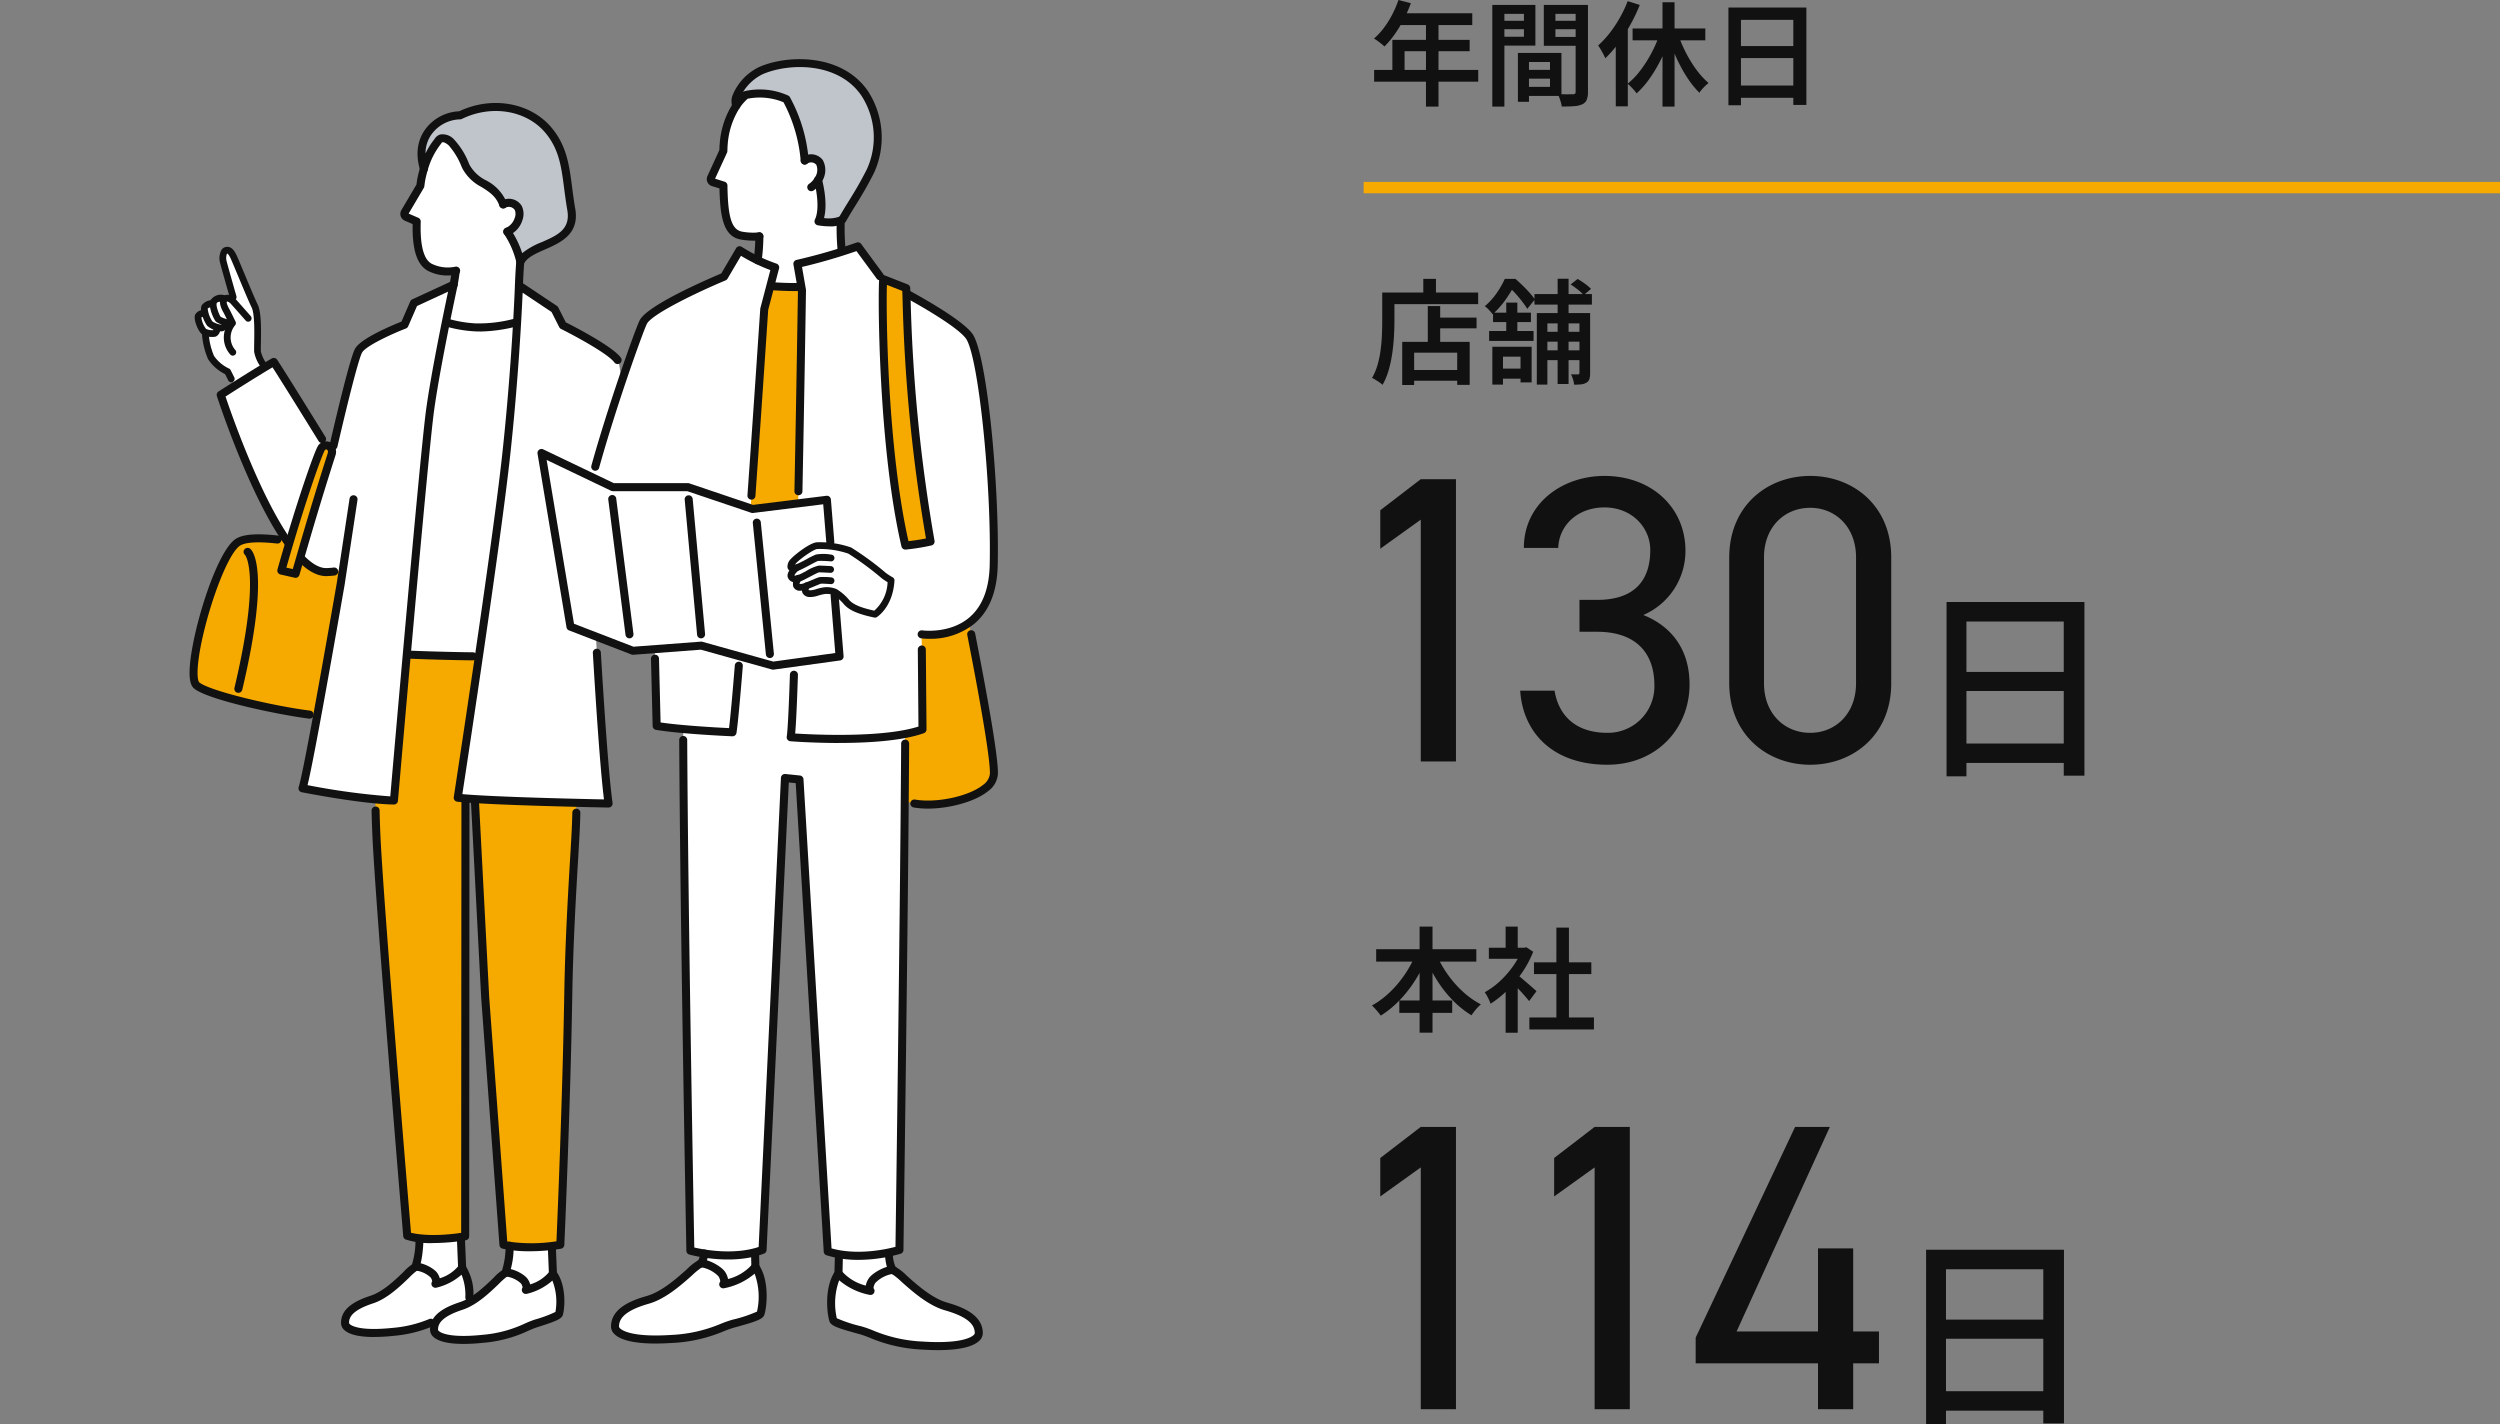 <svg xmlns="http://www.w3.org/2000/svg" xmlns:xlink="http://www.w3.org/1999/xlink" width="440" height="250.639" viewBox="0 0 440 250.639">
  <rect x="0" y="0" width="440" height="250.639" fill="#808080" stroke="none"/>
  <defs>
    <style>
      .cls-1, .cls-3 {
        fill: none;
      }

      .cls-2 {
        fill: #111;
      }

      .cls-3 {
        stroke: #f6aa00;
        stroke-width: 2px;
      }

      .cls-4 {
        clip-path: url(#clip-path);
      }

      .cls-5 {
        fill: #fff;
      }

      .cls-6 {
        fill: #f6aa00;
      }

      .cls-7 {
        fill: #c0c4cb;
      }
    </style>
    <clipPath id="clip-path">
      <rect id="長方形_1199" data-name="長方形 1199" class="cls-1" width="142.274" height="227.214"/>
    </clipPath>
  </defs>
  <g id="グループ_765" data-name="グループ 765" transform="translate(-5857 -6738.985)">
    <path id="パス_1539" data-name="パス 1539" class="cls-2" d="M22.248-49.68H16.056L8.928-44.208v6.768l7.128-5.112V0h6.192ZM43.992-22.824h3.1c6.624,0,10.08,3.528,10.08,9.432a8.163,8.163,0,0,1-8.28,8.352c-5.9,0-8.64-3.384-9.288-7.416H33.552C34.056-4.968,39.384.576,48.888.576,57.672.576,63.36-5.9,63.36-13.536c0-6.336-3.312-10.3-8.136-12.24a12.272,12.272,0,0,0,7.416-11.3c0-7.632-5.976-13.176-14.256-13.176-7.416,0-14.184,4.824-14.184,12.672h6.048c.144-4.032,3.456-7.128,8.136-7.128,4.9,0,8.064,3.6,8.064,7.488,0,5.4-2.808,8.784-9.36,8.784h-3.1Zm54.864-13.1c0-9.144-6.768-14.328-14.256-14.328s-14.256,5.184-14.256,14.4v22.032c0,9.216,6.768,14.4,14.256,14.4S98.856-4.608,98.856-13.752Zm-6.192,0v22.176c0,5.328-3.6,8.712-8.064,8.712-4.536,0-8.136-3.384-8.136-8.712V-35.928c0-5.328,3.6-8.712,8.136-8.712C89.064-44.64,92.664-41.256,92.664-35.928Zm15.931,7.861H132.86V2.5h-3.64V-24.628H112.094V2.624h-3.5Zm2.362,12.307h19.78V-12.4h-19.78Zm-.032,12.6h19.859V.263H110.924Z" transform="translate(6091 6873)"/>
    <path id="パス_1541" data-name="パス 1541" class="cls-2" d="M22.248-49.68H16.056L8.928-44.208v6.768l7.128-5.112V0h6.192Zm30.6,0H46.656l-7.128,5.472v6.768l7.128-5.112V0h6.192Zm29.088,0L64.44-12.6v4.536H85.968V0H92.16V-8.064H96.7V-13.68H92.16V-28.3H85.968V-13.68H71.64l16.416-36Zm23.059,21.613H129.26V2.5H125.62V-24.628H108.494V2.624h-3.5Zm2.362,12.307h19.78V-12.4h-19.78Zm-.032,12.6h19.859V.263H107.324Z" transform="translate(6091 6987)"/>
    <path id="パス_1537" data-name="パス 1537" class="cls-2" d="M5.128-17.015l2.188.562A24.467,24.467,0,0,1,6.04-13.566a22.135,22.135,0,0,1-1.6,2.621A15.909,15.909,0,0,1,2.671-8.838q-.207-.187-.545-.459T1.44-9.826a5.25,5.25,0,0,0-.622-.4,12.087,12.087,0,0,0,1.739-1.876,16.486,16.486,0,0,0,1.469-2.339A18.631,18.631,0,0,0,5.128-17.015Zm.22,2.338H18.12v2.068H4.311ZM4.057-10h13.6v2H6.206v4.349H4.057ZM.845-4.71H19.168v2.068H.845Zm9.125-8.9h2.208V1.742H9.97Zm17.2,8.891H32.8v1.551H27.169ZM27.049-7.7h6.766V-.125H27.049v-1.6H31.8V-6.1H27.049Zm-.9,0H28.1V.9H26.153ZM22.709-13.35h5.162v1.478H22.709Zm9.267,0H37.2v1.478H31.976Zm4.338-2.793h2.168V-.859A3.725,3.725,0,0,1,38.265.548a1.529,1.529,0,0,1-.785.792,4.161,4.161,0,0,1-1.448.331q-.874.064-2.161.064a4.3,4.3,0,0,0-.147-.706q-.114-.4-.257-.8a5.165,5.165,0,0,0-.3-.689q.553.033,1.1.04t.972,0l.6,0a.549.549,0,0,0,.373-.107.505.505,0,0,0,.1-.36Zm-13.432,0h6.346v7.15H22.882v-1.558h4.332v-4.02H22.882Zm14.563,0v1.572H32.752v4.06h4.693v1.558H30.711v-7.19Zm-15.8,0h2.128V1.748H21.645ZM51.6-16.621h2.121V1.742H51.6ZM46.336-12h12.8v2.087h-12.8Zm7.89.662a23.057,23.057,0,0,0,.989,2.553,23.981,23.981,0,0,0,1.3,2.469,19.269,19.269,0,0,0,1.532,2.19,13.09,13.09,0,0,0,1.659,1.72q-.248.194-.559.488t-.589.616A4.754,4.754,0,0,0,58.1-.69a14.85,14.85,0,0,1-1.686-1.991,22.774,22.774,0,0,1-1.532-2.477,29.685,29.685,0,0,1-1.312-2.787q-.593-1.447-1.052-2.914Zm-3.034.068,1.84.542a30.6,30.6,0,0,1-1.566,3.894,25.718,25.718,0,0,1-2.039,3.507,16.091,16.091,0,0,1-2.38,2.748,5.791,5.791,0,0,0-.462-.586q-.281-.318-.579-.619a4.827,4.827,0,0,0-.552-.489,13.077,13.077,0,0,0,2.3-2.407,22.429,22.429,0,0,0,1.986-3.163A22.554,22.554,0,0,0,51.192-11.274Zm-5.717-5.548,2.128.676a30.249,30.249,0,0,1-1.66,3.481,29.409,29.409,0,0,1-2.084,3.241,20.872,20.872,0,0,1-2.323,2.661,6.975,6.975,0,0,0-.334-.7q-.227-.428-.482-.86a7.942,7.942,0,0,0-.448-.693,16.252,16.252,0,0,0,2.022-2.176,22.126,22.126,0,0,0,1.786-2.679A21.591,21.591,0,0,0,45.475-16.822Zm-2.1,5.637,2.094-2.1.027.033V1.695H43.376ZM63.2-15.69H76.923V1.455h-2.3V-13.522H65.411V1.508H63.2Zm1.5,6.778H75.578V-6.79H64.7Zm-.013,6.945H75.6V.195H64.689Z" transform="translate(6098 6756)"/>
    <path id="パス_1538" data-name="パス 1538" class="cls-2" d="M11.321-10.122h7.554v1.893H11.321ZM6.918-.891h9.6V1h-9.6Zm3.372-11.253h2.182V-4.75H10.291Zm-4.5,6.3H17.663V1.722H15.468v-5.67H7.888v5.69h-2.1ZM9.5-16.935h2.228v3.582H9.5ZM3.322-14.524H19.155v2.041H3.322Zm-1.05,0H4.419v5.086q0,1.2-.083,2.645t-.3,2.959A22.105,22.105,0,0,1,3.409-.887a11.706,11.706,0,0,1-1.077,2.6A4.4,4.4,0,0,0,1.8,1.293Q1.448,1.052,1.09.831A4.665,4.665,0,0,0,.478.5a10.19,10.19,0,0,0,.987-2.352,17.836,17.836,0,0,0,.53-2.607q.17-1.335.223-2.615t.053-2.367Zm26.789.268H39.174V-12.4H29.06Zm1.253,6.635h7.732v1.739H30.314Zm0,3.259h7.732V-2.63H30.314Zm2.83-12.592H35.07V1.568H33.143Zm3.838,6.04h1.88V-.345A3.522,3.522,0,0,1,38.735.688a1.124,1.124,0,0,1-.514.639,2.128,2.128,0,0,1-.908.3,11.355,11.355,0,0,1-1.267.06,4.722,4.722,0,0,0-.194-.917,5.739,5.739,0,0,0-.347-.91q.412.02.761.02t.469-.007q.247,0,.247-.26Zm-7.5,0h8.547V-9.1H31.338V1.675h-1.86Zm5.949-5.038,1.232-.969a14.362,14.362,0,0,1,1.3.853,7.561,7.561,0,0,1,1.055.9l-1.292,1.09a6.9,6.9,0,0,0-1.015-.954A15.015,15.015,0,0,0,35.427-15.953ZM21.652-4.986h6.916V1.283H26.614V-3.24H23.525V1.676H21.652ZM24.1-12.752h1.953v5.659H24.1Zm-2.325,1.771h6.669v1.652H21.778Zm-.686,3.219h7.82v1.746h-7.82ZM22.36-1.137h5.317V.629H22.36Zm1.482-15.8h1.171v.414h.635v.582q-.6,1.1-1.553,2.506A15.648,15.648,0,0,1,21.7-10.7a5.143,5.143,0,0,0-.4-.505q-.244-.278-.5-.525a4,4,0,0,0-.475-.395A11.936,11.936,0,0,0,22.464-14.5,15.131,15.131,0,0,0,23.843-16.935Zm.394,0h1.471q.607.52,1.267,1.166t1.233,1.283a9.878,9.878,0,0,1,.927,1.177L27.8-11.663q-.326-.527-.86-1.23t-1.153-1.394a12.133,12.133,0,0,0-1.206-1.183h-.347Z" transform="translate(6098 6805)"/>
    <path id="パス_1540" data-name="パス 1540" class="cls-2" d="M1.206-12.958H18.834v2.181H1.206ZM5.28-3.93h9.306v2.181H5.28Zm3.569-13h2.275V1.735H8.849ZM8.2-12.181l1.961.629a24.928,24.928,0,0,1-2.109,4.1A22.121,22.121,0,0,1,5.28-3.921,17.2,17.2,0,0,1,2.01-1.263a6,6,0,0,0-.455-.6Q1.274-2.193.99-2.514a4.722,4.722,0,0,0-.539-.529A14.574,14.574,0,0,0,2.847-4.7,18,18,0,0,0,5.016-6.883,19.826,19.826,0,0,0,6.838-9.439,18.863,18.863,0,0,0,8.2-12.181Zm3.586.06a18.75,18.75,0,0,0,1.945,3.515,18.725,18.725,0,0,0,2.709,3.1,14.671,14.671,0,0,0,3.2,2.257,7.153,7.153,0,0,0-.575.555q-.315.335-.6.7t-.478.673a16.611,16.611,0,0,1-3.28-2.618,21.238,21.238,0,0,1-2.759-3.494,26.59,26.59,0,0,1-2.106-4.044ZM28.167-.939H39.535V1.168H28.167Zm.813-9.705H39.074v2.068H28.981Zm3.943-6.11h2.208V.078H32.923ZM21.039-13.215h6.573v1.947H21.039ZM23.99-6.628l2.128-2.536V1.748H23.99Zm0-10.3h2.128V-12.3H23.99ZM25.9-8.568q.267.18.763.6t1.06.9q.563.487,1.03.9t.673.6l-1.3,1.746q-.287-.367-.723-.867t-.933-1.034q-.5-.533-.959-1T24.719-7.5Zm.939-4.647h.422l.381-.08,1.2.789a18.132,18.132,0,0,1-1.95,3.662A21.2,21.2,0,0,1,24.259-5.7a17.647,17.647,0,0,1-2.917,2.341,5.651,5.651,0,0,0-.281-.69q-.187-.395-.385-.76a3.219,3.219,0,0,0-.371-.565A13.568,13.568,0,0,0,22.958-7.3a16.741,16.741,0,0,0,2.3-2.609,12.641,12.641,0,0,0,1.575-2.912Z" transform="translate(6098 6919)"/>
    <line id="線_97" data-name="線 97" class="cls-3" x2="200" transform="translate(6097 6772)"/>
    <g id="グループ_764" data-name="グループ 764" transform="translate(5111 3469)">
      <g id="グループ_83" data-name="グループ 83" transform="translate(779.363 3280.393)">
        <g id="グループ_82" data-name="グループ 82" class="cls-4">
          <path id="パス_523" data-name="パス 523" class="cls-5" d="M2.883,75.781c.18-.347.867-.481,1.181-.525a1.625,1.625,0,0,1-.03-1.082c.243-.4,1.073-.551,1.494-.6a.991.991,0,0,1,.13-.4c.36-.576,1.432-.534,2.086-.447a.784.784,0,0,1,.646.035l.637-.313s-1.484-5.2-1.711-6.1-.049-1.978.489-2.1.847.27,1.2.927S12,72.4,12.817,74.035s.426,6.974.5,8.047,2.758,5.26,2.758,5.26l-5.578,3.11L8.043,85.584a7.207,7.207,0,0,1-2.915-2.476,14.774,14.774,0,0,1-1.034-4.455,1.2,1.2,0,0,1-.22-.132,3.979,3.979,0,0,1-.991-2.74" transform="translate(-1.351 -30.588)"/>
          <path id="パス_524" data-name="パス 524" class="cls-6" d="M29.959,164.124s-16.946-4.793-20.775-2.4-9.6,23.162-7.318,25.186,18.514,5.465,23.013,5.416Z" transform="translate(-0.643 -76.715)"/>
          <path id="パス_525" data-name="パス 525" class="cls-5" d="M84.109,397.9l-.372-9.142H76.568c.328,6.863-.7,9.019-.7,9.019l.227,3.07,3.891,1.921L84.109,400Z" transform="translate(-36.14 -185.174)"/>
          <path id="パス_526" data-name="パス 526" class="cls-5" d="M72.862,406.049c1.782,2.387,1.253,6.592,1.038,6.992-.227.423-1.931.985-3.97,1.628s-3.83,2.111-9.22,2.669c-6.3.652-8.407-.5-8.447-1.518-.067-1.68,1.245-3.044,4.728-4.185s6.738-5.371,7.635-5.708c.411-.277,2.519.5,3.229,1.371.228.278.658,1.09.319,1.566a8.268,8.268,0,0,0,4.688-2.814" transform="translate(-24.893 -193.326)"/>
          <path id="パス_527" data-name="パス 527" class="cls-5" d="M114.514,399.742l-.378-9.285h-7.282c.334,6.971-.706,9.161-.706,9.161l.23,3.118,3.952,1.951,4.183-2.808Z" transform="translate(-50.562 -185.985)"/>
          <path id="パス_528" data-name="パス 528" class="cls-5" d="M103.091,408.022c1.81,2.424,1.273,6.7,1.055,7.1-.23.43-1.962,1-4.032,1.654s-3.89,2.144-9.364,2.711c-6.4.662-8.539-.512-8.579-1.542-.069-1.707,1.265-3.091,4.8-4.251s6.843-5.455,7.754-5.8c.418-.282,2.559.51,3.28,1.392.231.283.668,1.107.324,1.59a8.4,8.4,0,0,0,4.761-2.858" transform="translate(-39.139 -194.265)"/>
          <path id="パス_529" data-name="パス 529" class="cls-6" d="M96.861,203.351a193.913,193.913,0,0,1,.862,25.63c-.213,4.875-1.131,16.9-1.345,29.638-.341,20.336-1.4,43.938-1.4,43.938a27.159,27.159,0,0,1-10.007,0l-3.214-43.5L79.8,221.572l-1.517-.357-.049,79.858c-7.181,1.13-10.2-.093-10.2-.093s-4.857-57.846-5.426-70.5c-.584-12.987.3-27.056.3-27.056l.725-6.308H96.069Z" transform="translate(-29.728 -93.89)"/>
          <path id="パス_530" data-name="パス 530" class="cls-5" d="M98.436,72.984l-.849,3.465L84.315,78.71l-.638-5.677c2.2-2.7,2.928-8.479,3.222-11.1l.639-7.046,11.1,1.008s-1.738,13.88-.2,17.09" transform="translate(-39.858 -26.144)"/>
          <path id="パス_531" data-name="パス 531" class="cls-5" d="M75,32.174,72.273,36.8a.6.6,0,0,0,.278.852l1.819.788c-.206,5.823,1.188,7.381,2.218,8.018a7.072,7.072,0,0,0,4.714.63s4.3-.832,5.653-2.886,1.688-2.725,1.688-2.725,9.089-2.741,7.492-11.921a10.32,10.32,0,0,0-9.545-8.794S77.595,19.4,75.2,30.864c-.093.448-.141.885-.2,1.31" transform="translate(-34.386 -9.865)"/>
          <path id="パス_532" data-name="パス 532" class="cls-5" d="M66.381,146.043,70.6,92.411l4.049-5.473a20.086,20.086,0,0,0,7.288,1.683,31.082,31.082,0,0,0,9.944-1.683l2.02,7.542-2.651,51.988c-11.927.3-24.874-.425-24.874-.425" transform="translate(-31.619 -41.411)"/>
          <path id="パス_533" data-name="パス 533" class="cls-7" d="M78.378,26.987a13.759,13.759,0,0,1,2.472-4.866s.57-1.29,2.308.152c.987.819,1.771,2.534,2.648,4.37,1.461,3.06,5.26,3,6.527,6.6A1.985,1.985,0,0,1,95,33.884c.535.91.076,3.284-1.938,4.151a15.819,15.819,0,0,1,2.3,5.3c1.817-3.471,10.075-2.821,8.96-9.207-1-5.735-.7-9.915-3.953-13.87-3.509-4.266-10.135-5.387-15.62-2.693-2.539-.164-8.374,2.627-6.369,9.426" transform="translate(-37.137 -7.67)"/>
          <path id="パス_534" data-name="パス 534" class="cls-5" d="M100.9,76.044l6.291,4.2,1.429,2.829s8.128,4.043,9.642,6.109,1.056,34.335-.265,38.04-3.914,4.173-3.914,4.173,1.469,27.9,2.592,35.839c0,0-20.7-.382-26.547-1.024,0,0,6.689-43.471,8.515-60.174,1.77-16.2,2.257-29.993,2.257-29.993" transform="translate(-42.932 -36.222)"/>
          <path id="パス_535" data-name="パス 535" class="cls-5" d="M44.478,79.028l-1.663,3.82s-7.062,2.743-8.083,4.56-4.758,18.262-4.758,18.262S21.391,91.758,19.812,89.391c0,0-2.935,1.682-9.34,5.795,0,0,10.19,31.474,18.664,31.2a13.567,13.567,0,0,0,2.881-.394c-2.662,15.325-6.339,36.061-7.154,38.448,0,0,10.387,2.059,16.1,2.152,0,0,5.24-60.574,6.363-68.715S51.47,75.8,51.47,75.8Z" transform="translate(-4.988 -36.104)"/>
          <path id="パス_536" data-name="パス 536" class="cls-6" d="M37.8,130.441c-.67,1.3-3.572,9.421-6.96,21.394l2.5.572c1.748-6.017,3.3-11.515,6.334-21.017.447-1.4-1.2-2.253-1.874-.95" transform="translate(-14.692 -61.825)"/>
          <path id="パス_537" data-name="パス 537" class="cls-2" d="M41.441,170.46c-1.484,0-3.061-.807-4.691-2.4a.707.707,0,1,1,.988-1.011c1.392,1.362,2.652,2.03,3.79,2,.4-.013.806-.043,1.193-.09a.707.707,0,1,1,.169,1.4c-.428.051-.871.085-1.315.1l-.134,0" transform="translate(-17.404 -79.473)"/>
          <path id="パス_538" data-name="パス 538" class="cls-2" d="M9.334,100.433a.594.594,0,0,1-.531-.327l-.551-1.1a7.513,7.513,0,0,1-2.992-2.631A13.328,13.328,0,0,1,4.2,92.134a.594.594,0,1,1,1.179-.142A12.046,12.046,0,0,0,6.3,95.8a6.642,6.642,0,0,0,2.643,2.226.6.6,0,0,1,.284.274l.641,1.274a.594.594,0,0,1-.53.861" transform="translate(-1.999 -43.569)"/>
          <path id="パス_539" data-name="パス 539" class="cls-2" d="M17.652,84.246a.593.593,0,0,1-.523-.313,6.456,6.456,0,0,1-.96-2.352c-.02-.294-.009-.813,0-1.531.036-1.815.1-5.194-.443-6.292-.463-.933-1.476-3.361-2.37-5.5-.632-1.514-1.286-3.081-1.429-3.345-.364-.673-.472-.649-.545-.632a2.175,2.175,0,0,0-.049,1.381c.222.886,1.691,6.033,1.706,6.085a.594.594,0,1,1-1.142.326c-.061-.212-1.489-5.217-1.716-6.122a3.151,3.151,0,0,1,.2-2.27,1.155,1.155,0,0,1,.728-.557c1.062-.25,1.581.708,1.86,1.223.163.3.669,1.509,1.48,3.453.843,2.02,1.892,4.536,2.338,5.433.623,1.255.622,4.069.566,6.844-.013.636-.024,1.185-.007,1.428a6.39,6.39,0,0,0,.821,1.87.594.594,0,0,1-.522.876" transform="translate(-4.797 -30.047)"/>
          <path id="パス_540" data-name="パス 540" class="cls-2" d="M10.251,84.768a5.007,5.007,0,0,1-2.358-.818c-.274-.27-1.588-2.742-.838-3.94A2.213,2.213,0,0,1,9.2,79.242a.594.594,0,0,1-.061,1.186c-.725-.036-1.018.116-1.078.213-.252.4.347,1.988.665,2.455a4.854,4.854,0,0,0,1.549.494.594.594,0,0,1,.727.928,1.033,1.033,0,0,1-.751.25" transform="translate(-3.252 -37.741)"/>
          <path id="パス_541" data-name="パス 541" class="cls-2" d="M7.422,86.5a4.224,4.224,0,0,1-2.472-.972c-.439-.53-1.5-2.734-.943-3.663A2.29,2.29,0,0,1,5.733,81a.594.594,0,1,1,.181,1.174,1.717,1.717,0,0,0-.891.3,5,5,0,0,0,.842,2.288,3.814,3.814,0,0,0,1.51.55.474.474,0,0,0,.163-.229.594.594,0,1,1,1.149.3,1.6,1.6,0,0,1-.968,1.073,1,1,0,0,1-.3.037" transform="translate(-1.833 -38.581)"/>
          <path id="パス_542" data-name="パス 542" class="cls-2" d="M4.8,89.022a3.16,3.16,0,0,1-1.819-.49c-.663-.514-1.567-2.692-1.155-3.483a1.784,1.784,0,0,1,1.328-.788A.594.594,0,0,1,3.4,85.424a1.58,1.58,0,0,0-.5.172,4.18,4.18,0,0,0,.812,2,2.433,2.433,0,0,0,1.273.237.585.585,0,0,0,.04-.245.594.594,0,1,1,1.186-.074,1.433,1.433,0,0,1-.758,1.441,2.41,2.41,0,0,1-.648.07" transform="translate(-0.82 -40.13)"/>
          <path id="パス_543" data-name="パス 543" class="cls-2" d="M12.483,89.922a.589.589,0,0,1-.458-.216,4.492,4.492,0,0,1-.291-5.586c-.391-.8-.783-1.594-.841-1.7-.289-.5-1.167-2.034-.286-2.833a1.346,1.346,0,0,1,1.383-.3,2.755,2.755,0,0,1,1.118.819c.68.751,1.953,2.2,2.54,2.866a.594.594,0,0,1-.892.784c-.584-.665-1.852-2.106-2.528-2.853a1.647,1.647,0,0,0-.616-.49c-.075-.025-.117-.028-.205.052,0,0-.092.3.518,1.363.108.189.885,1.78,1.04,2.1a.593.593,0,0,1-.087.652,3.346,3.346,0,0,0,.064,4.368.594.594,0,0,1-.458.971" transform="translate(-4.87 -37.733)"/>
          <path id="パス_544" data-name="パス 544" class="cls-2" d="M94.717,43.384a.775.775,0,0,1-.092-.006.707.707,0,0,1-.6-.545A15.268,15.268,0,0,0,91.846,37.8a.707.707,0,0,1,1.143-.833,16.143,16.143,0,0,1,2.044,4.2,12.992,12.992,0,0,1,3.446-1.94c2.733-1.2,5.093-2.242,4.5-5.632-.238-1.363-.4-2.618-.558-3.832-.495-3.822-.886-6.84-3.245-9.709-3.312-4.028-9.52-5.082-14.762-2.508a.717.717,0,0,1-.358.071A6.411,6.411,0,0,0,79.274,20a5.685,5.685,0,0,0-1.248,3.605,12.982,12.982,0,0,1,1.59-2.535,1.677,1.677,0,0,1,1.059-.8,2.7,2.7,0,0,1,2.292.8,13.256,13.256,0,0,1,2.7,4.323l.136.286a6.7,6.7,0,0,0,2.814,2.64,7.766,7.766,0,0,1,3.742,4.033.707.707,0,1,1-1.334.469c-.594-1.69-1.841-2.474-3.161-3.305a7.889,7.889,0,0,1-3.336-3.228l-.137-.287a12.636,12.636,0,0,0-2.325-3.843c-.528-.437-.9-.551-1.064-.512a.27.27,0,0,0-.146.1.7.7,0,0,1-.1.162,13.154,13.154,0,0,0-2.341,4.619.707.707,0,0,1-.678.5h0a.707.707,0,0,1-.677-.507C75.984,22.9,77.07,20.5,78.17,19.12a7.809,7.809,0,0,1,5.786-2.925c5.789-2.759,12.625-1.528,16.314,2.958,2.618,3.183,3.052,6.54,3.555,10.426.156,1.2.316,2.439.549,3.77.782,4.48-2.6,5.971-5.326,7.169-1.606.707-3.122,1.374-3.7,2.487a.708.708,0,0,1-.626.379" transform="translate(-36.494 -7.017)"/>
          <path id="パス_545" data-name="パス 545" class="cls-2" d="M110.058,72.32h-.022a.707.707,0,0,1-.685-.728c.039-1.265.116-2.677.23-4.2a.707.707,0,0,1,1.41.106c-.113,1.5-.19,2.888-.227,4.132a.707.707,0,0,1-.706.685" transform="translate(-52.086 -31.791)"/>
          <path id="パス_546" data-name="パス 546" class="cls-2" d="M88.118,73.749a.679.679,0,0,1-.129-.012.707.707,0,0,1-.567-.823c.134-.719.251-1.467.361-2.287a.707.707,0,0,1,1.4.188c-.114.844-.235,1.614-.372,2.356a.707.707,0,0,1-.694.579" transform="translate(-41.636 -33.349)"/>
          <path id="パス_547" data-name="パス 547" class="cls-2" d="M79.19,55.005a7.388,7.388,0,0,1-3.618-.886c-1.169-.724-2.69-2.358-2.566-8.161l-1.38-.6a1.3,1.3,0,0,1-.605-1.86L73.675,39l.031-.222c.045-.325.092-.657.162-.994.126-.6.274-1.19.438-1.741a.707.707,0,1,1,1.355.4c-.153.513-.291,1.06-.409,1.625-.063.3-.1.6-.145.9l-.052.371a.708.708,0,0,1-.09.255L72.3,44.112l1.706.739a.708.708,0,0,1,.425.674c-.216,6.092,1.364,7.07,1.883,7.392a6.423,6.423,0,0,0,4.2.539.707.707,0,0,1,.287,1.385,7.922,7.922,0,0,1-1.612.164" transform="translate(-33.743 -16.926)"/>
          <path id="パス_548" data-name="パス 548" class="cls-2" d="M53.405,166.652h-.012c-5.705-.094-15.794-2.082-16.22-2.166a.708.708,0,0,1-.532-.922c.589-1.723,2.966-14.456,6.695-35.853l2.256-14.892a.707.707,0,0,1,1.4.212l-2.259,14.907c-2.451,14.067-5.477,31.031-6.535,35.3a122.933,122.933,0,0,0,14.562,1.977c.576-6.63,5.261-60.481,6.31-68.086.906-6.571,3.071-17.008,3.863-20.744l-5.465,2.525L55.91,82.487a.708.708,0,0,1-.392.377c-2.639,1.025-7.07,3.085-7.723,4.248-.529.943-2.189,7.28-4.332,16.538a.707.707,0,1,1-1.377-.318C43.4,97.652,45.73,87.9,46.562,86.42c1.024-1.822,6.5-4.1,8.168-4.765L56.277,78.1a.708.708,0,0,1,.352-.36l6.992-3.23a.707.707,0,0,1,.987.792c-.03.139-3.033,14-4.139,22.022s-6.307,68.074-6.359,68.68a.707.707,0,0,1-.7.646" transform="translate(-17.435 -35.461)"/>
          <path id="パス_549" data-name="パス 549" class="cls-2" d="M21.6,133.5a.706.706,0,0,1-.579-.3c-6.265-8.893-11.64-25.374-11.866-26.071a.707.707,0,0,1,.291-.813c6.346-4.076,9.34-5.8,9.37-5.814a.708.708,0,0,1,.94.222c1.127,1.689,5.8,9.224,8.486,13.565a.707.707,0,1,1-1.2.744c-2.449-3.959-6.554-10.578-8.095-12.966-1.1.652-3.809,2.283-8.272,5.143.976,2.9,5.973,17.324,11.506,25.176A.707.707,0,0,1,21.6,133.5" transform="translate(-4.345 -47.825)"/>
          <path id="パス_550" data-name="パス 550" class="cls-2" d="M15.757,189.771a.708.708,0,0,1-.689-.87c4.748-20.051,1.884-23.387,1.854-23.418a.687.687,0,0,1-.079-.98.725.725,0,0,1,1.012-.081c.382.315,3.589,3.686-1.411,24.805a.708.708,0,0,1-.688.544" transform="translate(-7.168 -78.238)"/>
          <path id="パス_551" data-name="パス 551" class="cls-2" d="M84.394,200.509h-.008c-4.515-.052-8.6-.19-11.228-.3a.707.707,0,1,1,.058-1.413c2.62.106,6.688.243,11.186.295a.707.707,0,0,1-.008,1.414" transform="translate(-34.524 -94.694)"/>
          <path id="パス_552" data-name="パス 552" class="cls-2" d="M92.081,89.547q-.42,0-.82-.02a22.576,22.576,0,0,1-4.716-.743.707.707,0,0,1,.368-1.365,21.19,21.19,0,0,0,4.42.7,24.149,24.149,0,0,0,6.471-.738.707.707,0,0,1,.322,1.377,26.977,26.977,0,0,1-6.045.793" transform="translate(-40.975 -41.611)"/>
          <path id="パス_553" data-name="パス 553" class="cls-2" d="M116.035,167.3h-.013c-.847-.016-20.8-.39-26.612-1.028a.707.707,0,0,1-.622-.81c.067-.435,6.708-43.648,8.511-60.143,1.748-15.988,2.248-29.8,2.253-29.942a.706.706,0,0,1,1.1-.563l6.291,4.2a.707.707,0,0,1,.238.269l1.324,2.621c1.481.745,8.207,4.2,9.686,6.218a.707.707,0,1,1-1.141.836c-1.158-1.58-7.169-4.791-9.386-5.894a.7.7,0,0,1-.316-.314L106,80.086l-5.089-3.4c-.167,3.776-.761,15.54-2.209,28.783C97.03,120.8,91.187,159.135,90.3,164.938c5.79.518,21.194.856,24.926.931-.667-5.336-1.428-16.841-1.963-25.794a.707.707,0,0,1,1.411-.084c.562,9.419,1.376,21.662,2.061,26.5a.708.708,0,0,1-.7.806" transform="translate(-42.288 -35.579)"/>
          <path id="パス_554" data-name="パス 554" class="cls-2" d="M72.052,326.225a14.137,14.137,0,0,1-4.872-.624.708.708,0,0,1-.439-.6c-.049-.578-4.864-58-5.428-70.53-.062-1.381-.11-2.845-.143-4.349a.706.706,0,0,1,.691-.722.684.684,0,0,1,.723.691c.033,1.494.081,2.946.142,4.317.535,11.89,4.917,64.407,5.384,70,.976.249,3.78.747,8.829.022l.047-76.3a.707.707,0,0,1,.707-.706h0a.707.707,0,0,1,.706.707l-.047,76.906a.708.708,0,0,1-.6.7,36.857,36.857,0,0,1-5.7.487" transform="translate(-29.137 -117.855)"/>
          <path id="パス_555" data-name="パス 555" class="cls-2" d="M104.952,327.854a21.419,21.419,0,0,1-4.842-.459.708.708,0,0,1-.532-.633l-3.214-43.5-1.812-34.694a.707.707,0,1,1,1.412-.074l1.811,34.679,3.174,42.954a28.347,28.347,0,0,0,8.661-.026c.163-3.758,1.064-25,1.371-43.337.156-9.265.689-18.246,1.042-24.189.137-2.313.246-4.139.3-5.468q.054-1.225.083-2.452a.686.686,0,0,1,.724-.689.707.707,0,0,1,.689.724q-.03,1.237-.084,2.478c-.059,1.34-.167,3.172-.3,5.491-.352,5.931-.884,14.894-1.039,24.128-.338,20.113-1.387,43.721-1.4,43.957a.706.706,0,0,1-.595.667,34.709,34.709,0,0,1-5.45.446" transform="translate(-45.037 -118.043)"/>
          <path id="パス_556" data-name="パス 556" class="cls-2" d="M90.765,401.54a.707.707,0,0,1-.706-.678l-.212-5.208a.707.707,0,1,1,1.413-.058l.212,5.208a.707.707,0,0,1-.678.735h-.029" transform="translate(-42.796 -188.11)"/>
          <path id="パス_557" data-name="パス 557" class="cls-2" d="M75.23,401.551a.7.7,0,0,1-.3-.069.707.707,0,0,1-.336-.942,14.588,14.588,0,0,0,.666-4.661.707.707,0,1,1,1.413.051c-.135,3.712-.734,5.072-.8,5.215a.707.707,0,0,1-.639.4" transform="translate(-35.498 -188.244)"/>
          <path id="パス_558" data-name="パス 558" class="cls-2" d="M121.307,404.018a.707.707,0,0,1-.706-.678l-.189-4.656a.707.707,0,0,1,.678-.735.715.715,0,0,1,.735.678l.189,4.655a.707.707,0,0,1-.678.735h-.029" transform="translate(-57.355 -189.553)"/>
          <path id="パス_559" data-name="パス 559" class="cls-2" d="M105.506,403.658a.7.7,0,0,1-.3-.069.707.707,0,0,1-.336-.942,14.368,14.368,0,0,0,.669-4.516.718.718,0,0,1,.736-.677.708.708,0,0,1,.677.737,14.515,14.515,0,0,1-.8,5.061.707.707,0,0,1-.639.4" transform="translate(-49.919 -189.319)"/>
          <path id="パス_560" data-name="パス 560" class="cls-2" d="M56.73,417.6c-2.516,0-4.281-.395-5.177-1.171a1.681,1.681,0,0,1-.639-1.217c-.113-2.81,2.922-4.133,5.214-4.885,2.185-.717,4.357-2.814,5.794-4.2a7.625,7.625,0,0,1,1.764-1.476c.963-.463,3.308.631,4.073,1.565a3.038,3.038,0,0,1,.53,1.048,6.831,6.831,0,0,0,3.337-2.234.706.706,0,0,1,1.158-.037,9.407,9.407,0,0,1,1.414,5.68.72.72,0,0,1-.73.683.708.708,0,0,1-.683-.73,9.46,9.46,0,0,0-.668-3.995,10.217,10.217,0,0,1-4.419,2.285.707.707,0,0,1-.745-1.1,1.356,1.356,0,0,0-.29-.708,4.613,4.613,0,0,0-2.4-1.169l-.033.013a11.825,11.825,0,0,0-1.326,1.189c-1.53,1.478-3.842,3.711-6.336,4.529-3.877,1.27-4.277,2.6-4.242,3.485,0,.028.034.1.151.2.342.3,1.9,1.22,7.516.639a21.339,21.339,0,0,0,6.434-1.556.707.707,0,1,1,.544,1.305,22.674,22.674,0,0,1-6.832,1.657,33.427,33.427,0,0,1-3.411.194" transform="translate(-24.25 -192.694)"/>
          <path id="パス_561" data-name="パス 561" class="cls-2" d="M86.716,419.753c-2.552,0-4.341-.4-5.249-1.187a1.7,1.7,0,0,1-.645-1.227c-.114-2.846,2.964-4.189,5.288-4.951,2.223-.728,4.43-2.86,5.89-4.271a7.77,7.77,0,0,1,1.787-1.5c.974-.472,3.35.639,4.124,1.587a3.06,3.06,0,0,1,.54,1.072A6.956,6.956,0,0,0,101.857,407a.707.707,0,0,1,.57-.321.7.7,0,0,1,.589.284c2.022,2.709,1.435,7.255,1.111,7.859s-1.4,1.032-4.442,1.993a16.241,16.241,0,0,0-1.643.658,23.041,23.041,0,0,1-7.861,2.082,33.948,33.948,0,0,1-3.465.2m7.651-11.842-.035.015a11.816,11.816,0,0,0-1.351,1.209c-1.554,1.5-3.9,3.768-6.432,4.6-3.944,1.293-4.352,2.646-4.316,3.551,0,.03.036.109.158.215.349.3,1.934,1.244,7.642.652a21.8,21.8,0,0,0,7.438-1.97,17.583,17.583,0,0,1,1.787-.712,22.2,22.2,0,0,0,3.633-1.349,10.212,10.212,0,0,0-.54-5.516,10.35,10.35,0,0,1-4.5,2.33.707.707,0,0,1-.744-1.1,1.382,1.382,0,0,0-.295-.732,4.71,4.71,0,0,0-2.439-1.192Zm.112-.061h0" transform="translate(-38.496 -193.631)"/>
          <path id="パス_562" data-name="パス 562" class="cls-2" d="M21.143,192.15a.734.734,0,0,1-.09-.005c-5.72-.726-18.077-3.373-20.3-5.347-.413-.367-.934-1.189-.692-4.078.558-6.654,4.774-20.152,8.1-22.236,1.268-.794,3.683-.979,7.38-.565a.707.707,0,1,1-.157,1.405c-4.139-.462-5.8-.06-6.473.358-2.641,1.653-6.89,14.54-7.446,21.155-.209,2.49.217,2.9.221,2.9,1.644,1.46,12.754,4.141,19.539,5a.707.707,0,0,1-.088,1.408" transform="translate(0 -76.071)"/>
          <path id="パス_563" data-name="パス 563" class="cls-2" d="M32.7,152.47a.716.716,0,0,1-.159-.018l-2.5-.573a.707.707,0,0,1-.522-.881c3.3-11.676,6.275-20.093,7.011-21.525a1.694,1.694,0,0,1,2.182-.9,1.879,1.879,0,0,1,1,2.391c-2.674,8.386-4.224,13.736-5.723,18.91l-.606,2.089a.706.706,0,0,1-.678.51m-1.617-1.8,1.124.258.419-1.447c1.5-5.182,3.055-10.542,5.734-18.945.112-.35-.019-.585-.188-.655s-.306.092-.384.243c-.573,1.114-3.293,8.573-6.705,20.547m6.076-20.87h0Z" transform="translate(-14.049 -61.18)"/>
          <path id="パス_564" data-name="パス 564" class="cls-2" d="M105.487,53.437a.707.707,0,0,1-.28-1.356,2.853,2.853,0,0,0,1.577-1.757,1.934,1.934,0,0,0,.031-1.387,1.253,1.253,0,0,0-1.729-.37.707.707,0,0,1-.662-1.249,2.625,2.625,0,0,1,3.609.9,3.249,3.249,0,0,1,.094,2.543,4.251,4.251,0,0,1-2.361,2.616.706.706,0,0,1-.28.058" transform="translate(-49.563 -22.366)"/>
          <path id="パス_565" data-name="パス 565" class="cls-6" d="M233.337,172.025l12.948-1.729s6.619,31.664,6.422,36.645-15.708,7.505-17.495,3.113c-.926-2.275-1.876-38.03-1.876-38.03" transform="translate(-111.145 -81.116)"/>
          <path id="パス_566" data-name="パス 566" class="cls-5" d="M171.5,395.992l-.179,4.427,9.033.927.833-4.82-.24-10.087-8.548-.194s.4,9.159-.9,9.748" transform="translate(-81.607 -183.978)"/>
          <path id="パス_567" data-name="パス 567" class="cls-5" d="M167.7,405.342c1.984,2.893,1.164,7.817.892,8.277-.287.486-2.319,1.068-4.749,1.729s-4.605,2.3-10.976,2.705c-7.44.47-9.869-.99-9.869-2.185,0-1.981,1.609-3.523,5.761-4.7s8.182-6,9.254-6.356c.5-.307,2.94.71,3.735,1.765.255.338.723,1.314.3,1.858,2.127-.434,4.566-1.566,5.65-3.09" transform="translate(-68.112 -192.794)"/>
          <path id="パス_568" data-name="パス 568" class="cls-5" d="M227.775,398.2l.18,4.427-9.033.927-.833-4.82.24-10.087,8.548-.194s-.4,9.159.9,9.748" transform="translate(-103.882 -185.032)"/>
          <path id="パス_569" data-name="パス 569" class="cls-5" d="M216.913,407.554c-1.985,2.893-1.164,7.817-.892,8.277.288.486,2.319,1.068,4.749,1.729s4.606,2.3,10.976,2.705c7.441.47,9.869-.99,9.869-2.185,0-1.981-1.609-3.523-5.761-4.7s-8.183-6-9.254-6.356c-.5-.307-2.94.71-3.736,1.765-.255.338-.722,1.314-.3,1.858-2.127-.434-4.566-1.566-5.65-3.09" transform="translate(-102.706 -193.848)"/>
          <path id="パス_570" data-name="パス 570" class="cls-5" d="M204.958,196.435c.286,15.7-1,105.869-1,105.869s-6.763,2.151-12.627.272l-4.967-83.058-2.556-.264L179.864,302.3c-5.666,2.128-12.7.142-12.7.142s-1.813-95.938-1.113-107.769Z" transform="translate(-79.016 -92.729)"/>
          <path id="パス_571" data-name="パス 571" class="cls-5" d="M205.113,57.756c-1.02-1.056-1.649-6.27-1.485-10.546l-.1-7.7-14.276.178.05,10.319c0,2.3-.4,7.955-2.415,10.677l8.2,5.661Z" transform="translate(-89.021 -18.82)"/>
          <path id="パス_572" data-name="パス 572" class="cls-5" d="M191.4,27.428c-2.312,6.447-6,8.1-10.763,7.327-2.513-.406-3.16-3.157-3.236-8.826l-1.824-.576a.577.577,0,0,1-.351-.79l2.156-4.709c.019-.414.021-.839.067-1.278,1.159-11.239,9.926-10.824,9.926-10.824a9.957,9.957,0,0,1,10.032,7.493c2.444,8.652-6.008,12.184-6.008,12.184" transform="translate(-83.442 -3.688)"/>
          <path id="パス_573" data-name="パス 573" class="cls-7" d="M183.62,8.823a9.559,9.559,0,0,1,1.67-1.877,11.451,11.451,0,0,1,7.156.731,27.262,27.262,0,0,1,3.214,10.805,1.917,1.917,0,0,1,2.623.348A3.028,3.028,0,0,1,198,21.921s1.323,4.747.084,7.257c0,0,2.992.555,4.206-.325,1.616-2.858,2.8-4.327,4.908-8.469a14.258,14.258,0,0,0-.986-13.735c-4.2-6.146-13.219-6.213-18.279-4-2.543,1.114-5.087,4.556-4.314,6.171" transform="translate(-87.396 -0.63)"/>
          <path id="パス_574" data-name="パス 574" class="cls-6" d="M185.131,75.8a51.082,51.082,0,0,0,12.851,0v63.53a88.3,88.3,0,0,1-18.84-1.277Z" transform="translate(-85.33 -36.105)"/>
          <path id="パス_575" data-name="パス 575" class="cls-5" d="M144.227,117.747c-5.614,2.121-10.962,2.416-12.334-2.45s9.459-35.81,10.722-38.412,14.226-8.015,14.226-8.015l2.734-4.652a29.949,29.949,0,0,0,6.267,3.025l-1.928,7.351s-4.465,67.233-5.588,74.469c0,0-8.858-.374-13.35-1.123Z" transform="translate(-62.767 -30.589)"/>
          <path id="パス_576" data-name="パス 576" class="cls-5" d="M218.41,69.095l-4.541-6.179a97.622,97.622,0,0,1-10.655,3.077l.8,4.63s-1.1,73.2-1.987,78.694c0,0,15.836,1.247,23.2-1.373l-.142-16.739s12.376,1.813,12.681-12.177S235.829,81.916,233.43,78.7s-15.02-9.606-15.02-9.606" transform="translate(-96.233 -29.969)"/>
          <path id="パス_577" data-name="パス 577" class="cls-5" d="M118.272,132.366l12.559,6.012h13.214l11.382,3.844L168.51,140.6l2.239,27.579L159.025,169.8,146.4,166.272l-12.036.9-10.99-4.242Z" transform="translate(-56.336 -63.049)"/>
          <path id="パス_578" data-name="パス 578" class="cls-5" d="M218.426,168.781a51.67,51.67,0,0,0-6.012-4.421,16.2,16.2,0,0,0-5.726-.862c-1.016.067-3.695,2.138-4.206,2.756s-.618,1.057-.154,1.262a1.159,1.159,0,0,0,.716-.109c-.326.274-1.19,1.067-.921,1.568.215.4.671.46,1.259.288v0c-.191.3-.493.884-.358,1.2.153.356.609.555,1.664.164l.146-.056h0c-.216.35-.639,1.241.551,1.378a16.494,16.494,0,0,0,2.505-.516,3.706,3.706,0,0,1,1.95.25,8.206,8.206,0,0,1,2,1.727c.84.994,2.441,1.624,5.04,2.165,0,0,2.574-1.6,2.821-5.971a14.252,14.252,0,0,1-1.273-.824" transform="translate(-96.234 -77.873)"/>
          <path id="パス_579" data-name="パス 579" class="cls-6" d="M237.1,75.522a295.2,295.2,0,0,0,4.3,44.6,37.348,37.348,0,0,1-4.44.712c-4.176-17.921-4.129-44.667-3.9-46.9Z" transform="translate(-110.97 -35.217)"/>
          <path id="パス_580" data-name="パス 580" class="cls-2" d="M149.513,418.217c-3.608,0-6.078-.548-7.214-1.614a1.858,1.858,0,0,1-.655-1.369c0-3.227,3.581-4.617,6.275-5.382,2.634-.748,5.3-3.126,7.067-4.7a8.979,8.979,0,0,1,2.1-1.629c1.08-.484,3.759.91,4.575,1.992a3.4,3.4,0,0,1,.581,1.343,8.3,8.3,0,0,0,4.229-2.559.706.706,0,0,1,.576-.3h.006a.7.7,0,0,1,.577.307c2.15,3.134,1.3,8.387.919,9.036s-1.632,1.089-5.172,2.051a19.094,19.094,0,0,0-1.947.689,26.609,26.609,0,0,1-9.17,2.04q-1.469.093-2.752.093m8.132-13.392c-.018.008-.037.015-.057.021a12.535,12.535,0,0,0-1.66,1.361c-1.862,1.66-4.676,4.167-7.622,5-4.7,1.336-5.247,2.935-5.247,4.022a.555.555,0,0,0,.208.339c.4.374,2.22,1.565,8.909,1.141a25.369,25.369,0,0,0,8.742-1.944,20.35,20.35,0,0,1,2.093-.738,24.074,24.074,0,0,0,4.335-1.432,11.876,11.876,0,0,0-.423-6.677,11.717,11.717,0,0,1-5.379,2.569.706.706,0,0,1-.7-1.125c.087-.113-.064-.678-.307-1a5.56,5.56,0,0,0-2.879-1.541h-.014m-.031,0h0" transform="translate(-67.469 -192.161)"/>
          <path id="パス_581" data-name="パス 581" class="cls-2" d="M189.469,403.746a.707.707,0,0,1-.706-.69l-.058-2.413a.707.707,0,0,1,.69-.724.691.691,0,0,1,.723.69l.058,2.413a.706.706,0,0,1-.69.723h-.017" transform="translate(-89.885 -190.492)"/>
          <path id="パス_582" data-name="パス 582" class="cls-2" d="M171.024,403.29a.707.707,0,0,1-.355-1.319,3.5,3.5,0,0,0,.348-1.289.707.707,0,0,1,1.4.213c-.21,1.38-.539,2.078-1.1,2.332a.7.7,0,0,1-.291.063" transform="translate(-81.126 -190.569)"/>
          <path id="パス_583" data-name="パス 583" class="cls-2" d="M233.817,420.429q-1.282,0-2.752-.093a26.621,26.621,0,0,1-9.171-2.04,19.179,19.179,0,0,0-1.946-.69c-3.541-.962-4.784-1.393-5.172-2.051s-1.231-5.9.918-9.035a.707.707,0,0,1,1.159-.009,8.3,8.3,0,0,0,4.229,2.559,3.4,3.4,0,0,1,.58-1.343c.816-1.083,3.494-2.478,4.576-1.992a9,9,0,0,1,2.1,1.629c1.765,1.574,4.433,3.952,7.067,4.7,2.694.765,6.275,2.155,6.275,5.382a1.858,1.858,0,0,1-.655,1.369c-1.135,1.066-3.606,1.614-7.214,1.614m-17.826-5.612a24.531,24.531,0,0,0,4.328,1.425,20.343,20.343,0,0,1,2.092.738,25.362,25.362,0,0,0,8.743,1.944c6.69.424,8.51-.767,8.909-1.141a.555.555,0,0,0,.208-.339c0-1.087-.544-2.686-5.248-4.022-2.946-.837-5.759-3.345-7.621-5a12.459,12.459,0,0,0-1.664-1.363l-.049-.02h-.018a5.566,5.566,0,0,0-2.879,1.541c-.242.321-.394.887-.307,1a.707.707,0,0,1-.7,1.126,11.712,11.712,0,0,1-5.379-2.57,11.834,11.834,0,0,0-.415,6.684m.02.054h0Zm9.582-7.882a.47.47,0,0,0,.047.025.463.463,0,0,1-.047-.025" transform="translate(-102.07 -193.215)"/>
          <path id="パス_584" data-name="パス 584" class="cls-2" d="M217.446,405.342h-.017a.706.706,0,0,1-.69-.723l.074-3.09a.7.7,0,0,1,.724-.69.707.707,0,0,1,.69.724l-.074,3.089a.707.707,0,0,1-.706.69" transform="translate(-103.238 -190.929)"/>
          <path id="パス_585" data-name="パス 585" class="cls-2" d="M235.191,404.449a.7.7,0,0,1-.291-.063c-.692-.313-1.051-1.338-1.238-3.537a.707.707,0,1,1,1.409-.12,5.951,5.951,0,0,0,.476,2.4.707.707,0,0,1-.355,1.319" transform="translate(-111.298 -190.569)"/>
          <path id="パス_586" data-name="パス 586" class="cls-2" d="M144.455,171.761a.706.706,0,0,1-.7-.618l-3.028-23.773a.707.707,0,1,1,1.4-.179l3.028,23.773a.707.707,0,0,1-.612.79.747.747,0,0,1-.09.006" transform="translate(-67.029 -69.817)"/>
          <path id="パス_587" data-name="パス 587" class="cls-2" d="M169.283,171.761a.707.707,0,0,1-.7-.643L166.4,147.345a.707.707,0,0,1,1.408-.129l2.181,23.773a.707.707,0,0,1-.639.768.552.552,0,0,1-.065,0" transform="translate(-79.259 -69.816)"/>
          <path id="パス_588" data-name="パス 588" class="cls-2" d="M192.3,178.972a.706.706,0,0,1-.7-.637l-2.3-23.12a.707.707,0,1,1,1.407-.14l2.3,23.12a.707.707,0,0,1-.634.773.641.641,0,0,1-.071,0" transform="translate(-90.167 -73.563)"/>
          <path id="パス_589" data-name="パス 589" class="cls-2" d="M158.382,169.859a.708.708,0,0,1-.19-.026l-12.505-3.49-11.913.894a.682.682,0,0,1-.308-.046l-10.989-4.242a.706.706,0,0,1-.443-.543l-5.1-30.568a.707.707,0,0,1,1-.754l12.415,5.943H143.4a.707.707,0,0,1,.226.037l11.229,3.793,12.922-1.6a.708.708,0,0,1,.792.645l.6,7.444a.707.707,0,0,1-.647.761.715.715,0,0,1-.762-.647l-.545-6.709-12.351,1.531a.7.7,0,0,1-.313-.032l-11.272-3.807h-13.1a.706.706,0,0,1-.305-.069l-11.333-5.425,4.812,28.829,10.465,4.04,11.877-.892a.705.705,0,0,1,.243.024l12.484,3.484,10.916-1.505-.819-10.083a.707.707,0,0,1,1.409-.115l.873,10.75a.707.707,0,0,1-.609.757l-11.723,1.617a.664.664,0,0,1-.1.007" transform="translate(-55.693 -62.406)"/>
          <path id="パス_590" data-name="パス 590" class="cls-2" d="M207.262,38.488a.707.707,0,0,1-.391-1.3,3.213,3.213,0,0,0,.945-1,.594.594,0,0,1,.032-.053,2.392,2.392,0,0,0,.3-2.283,1.187,1.187,0,0,0-1.657-.181.707.707,0,0,1-.791-1.172,2.557,2.557,0,0,1,3.587.515,3.676,3.676,0,0,1-.245,3.876,4.594,4.594,0,0,1-1.392,1.473.7.7,0,0,1-.39.117" transform="translate(-97.833 -15.24)"/>
          <path id="パス_591" data-name="パス 591" class="cls-2" d="M182.038,38.758a13.49,13.49,0,0,1-2.153-.184c-3.008-.485-3.712-3.665-3.821-9l-1.339-.423a1.283,1.283,0,0,1-.78-1.758l2.1-4.582.008-.211c.011-.318.023-.641.057-.973a15.083,15.083,0,0,1,2.331-7.019.707.707,0,1,1,1.168.8,13.707,13.707,0,0,0-2.093,6.368c-.03.3-.04.59-.049.876l-.014.361a.712.712,0,0,1-.063.262l-2.1,4.575,1.684.532a.708.708,0,0,1,.494.665c.076,5.706.767,7.835,2.641,8.138a10.8,10.8,0,0,0,2.9.115.707.707,0,0,1,.151,1.406,10.585,10.585,0,0,1-1.121.059" transform="translate(-82.799 -6.81)"/>
          <path id="パス_592" data-name="パス 592" class="cls-2" d="M218.342,59.518a.706.706,0,0,1-.7-.639,41.067,41.067,0,0,1-.159-5.333.718.718,0,0,1,.733-.679.706.706,0,0,1,.679.733,39.738,39.738,0,0,0,.154,5.144.707.707,0,0,1-.636.771c-.024,0-.046,0-.069,0" transform="translate(-103.579 -25.181)"/>
          <path id="パス_593" data-name="パス 593" class="cls-2" d="M190.284,63.833a.675.675,0,0,1-.1-.007.707.707,0,0,1-.6-.8,31.566,31.566,0,0,0,.295-4.119.707.707,0,1,1,1.414,0,32.634,32.634,0,0,1-.308,4.312.707.707,0,0,1-.7.611" transform="translate(-90.3 -27.724)"/>
          <path id="パス_594" data-name="パス 594" class="cls-2" d="M169.425,214.523h-.03c-.363-.016-8.953-.385-13.436-1.132a.706.706,0,0,1-.591-.68l-.293-11.825a.707.707,0,0,1,.689-.724.7.7,0,0,1,.724.689l.279,11.235c3.794.562,10.039.9,12.046.994.226-1.781.568-5.489,1.018-11.05a.707.707,0,0,1,1.409.114c-.515,6.363-.891,10.326-1.116,11.78a.708.708,0,0,1-.7.6" transform="translate(-73.866 -95.342)"/>
          <path id="パス_595" data-name="パス 595" class="cls-2" d="M163.2,107.475l-.05,0a.707.707,0,0,1-.656-.755c1.192-16.875,2.241-32.657,2.252-32.814a.706.706,0,0,1,.021-.132l1.757-6.7a30.491,30.491,0,0,1-5.168-2.516l-2.369,4.03a.706.706,0,0,1-.337.294c-4.917,2.053-13.027,5.952-13.862,7.672-.749,1.543-5.414,14.569-8.4,25.319a.707.707,0,1,1-1.363-.378c2.857-10.292,7.6-23.722,8.488-25.558,1.275-2.626,11.739-7.161,14.371-8.268l2.615-4.449a.707.707,0,0,1,.99-.237,29.379,29.379,0,0,0,6.081,2.941.707.707,0,0,1,.489.859l-1.911,7.286c-.076,1.144-1.094,16.438-2.248,32.753a.707.707,0,0,1-.7.657" transform="translate(-64.306 -29.945)"/>
          <path id="パス_596" data-name="パス 596" class="cls-2" d="M203.827,106.084h-.014a.706.706,0,0,1-.693-.721c.35-17.511.6-34.14.623-35.327l-.794-4.565a.707.707,0,0,1,.556-.814,97.584,97.584,0,0,0,10.56-3.051.707.707,0,0,1,.806.248l3.87,5.267a.707.707,0,1,1-1.14.837l-3.562-4.847a98.23,98.23,0,0,1-9.582,2.789l.688,3.959a.7.7,0,0,1,.01.132c0,.171-.262,17.315-.624,35.4a.707.707,0,0,1-.706.693" transform="translate(-96.665 -29.325)"/>
          <path id="パス_597" data-name="パス 597" class="cls-2" d="M244.789,139.139a11.089,11.089,0,0,1-1.486-.087.707.707,0,0,1,.2-1.4c.048.007,4.838.655,8.273-2.258,2.3-1.948,3.509-5.055,3.6-9.236.319-14.622-2.034-36.99-4.2-39.89-1.065-1.427-4.732-3.922-10.327-7.026a.707.707,0,0,1,.686-1.236c5.933,3.291,9.558,5.787,10.775,7.416,2.587,3.469,4.787,26.642,4.478,40.766-.1,4.609-1.484,8.072-4.11,10.292a12.3,12.3,0,0,1-7.894,2.657" transform="translate(-114.552 -37.115)"/>
          <path id="パス_598" data-name="パス 598" class="cls-2" d="M209.888,214.23c-4.565,0-8.242-.281-8.553-.306a.707.707,0,0,1-.643-.817c.166-1.032.355-4.7.56-10.9a.707.707,0,1,1,1.413.047c-.175,5.283-.336,8.679-.488,10.305,3.106.2,15.3.809,21.7-1.224l-.115-13.554a.707.707,0,0,1,.7-.713h.006a.707.707,0,0,1,.707.7l.119,14.066a.707.707,0,0,1-.47.672c-3.877,1.38-9.939,1.717-14.937,1.717" transform="translate(-95.591 -93.871)"/>
          <path id="パス_599" data-name="パス 599" class="cls-2" d="M196.109,319.683a18.5,18.5,0,0,1-5.618-.809.706.706,0,0,1-.49-.631l-4.931-82.459-1.215-.126-3.912,82.3a.708.708,0,0,1-.458.628c-5.817,2.183-12.848.244-13.145.161a.708.708,0,0,1-.515-.667c-.011-.587-1.11-59-1.257-89.893a.706.706,0,0,1,.7-.71h0a.707.707,0,0,1,.707.7c.14,29.286,1.135,83.328,1.247,89.331,1.627.377,6.882,1.384,11.324-.095l3.924-82.575a.708.708,0,0,1,.245-.5.7.7,0,0,1,.534-.167l2.557.264a.707.707,0,0,1,.633.661l4.937,82.566c4.581,1.288,9.682.143,11.252-.273.083-5.9.83-59.445,1-88.573a.707.707,0,0,1,.707-.7h0a.707.707,0,0,1,.7.711c-.176,30.7-1,88.531-1,89.111a.708.708,0,0,1-.493.664,26.97,26.97,0,0,1-7.439,1.08" transform="translate(-78.388 -108.355)"/>
          <path id="パス_600" data-name="パス 600" class="cls-2" d="M199.307,76.534c-1.3,0-2.65-.048-4.012-.145a.707.707,0,0,1-.656-.755.718.718,0,0,1,.755-.656c1.6.113,3.172.16,4.677.135a.707.707,0,1,1,.021,1.414q-.39.005-.786.006" transform="translate(-92.711 -35.714)"/>
          <path id="パス_601" data-name="パス 601" class="cls-2" d="M236.311,120.894a.708.708,0,0,1-.688-.547c-4.127-17.715-4.165-44.688-3.915-47.129a.707.707,0,0,1,.961-.586l4.044,1.587a.709.709,0,0,1,.448.616c.028.486.051,1.269.082,2.325a287.26,287.26,0,0,0,4.2,42.192.706.706,0,0,1-.524.808,37.6,37.6,0,0,1-4.544.731q-.035,0-.069,0m-3.246-46.587c-.167,5.37.144,28.886,3.795,45.108.729-.086,1.981-.25,3.08-.48a288.7,288.7,0,0,1-4.11-41.733c-.022-.757-.04-1.371-.059-1.833Z" transform="translate(-110.328 -34.574)"/>
          <path id="パス_602" data-name="パス 602" class="cls-2" d="M245.346,223.347a14.712,14.712,0,0,1-2.474-.195.707.707,0,1,1,.239-1.393c3.781.65,9.467-.576,11.931-2.571a2.778,2.778,0,0,0,1.221-1.95c.087-2.225-1.325-10.9-3.976-24.424a.707.707,0,1,1,1.387-.272c1.891,9.642,4.12,21.763,4,24.752a4.1,4.1,0,0,1-1.744,2.994c-2.262,1.831-6.741,3.06-10.586,3.06" transform="translate(-115.406 -91.441)"/>
          <path id="パス_603" data-name="パス 603" class="cls-2" d="M204.04,176.15a1.223,1.223,0,0,1-1.229-.736,2.072,2.072,0,0,1,.4-1.75.594.594,0,1,1,1,.634,2.138,2.138,0,0,0-.3.651,1.62,1.62,0,0,0,.894-.162c.514-.19,1.071-.423,1.534-.616a8.768,8.768,0,0,1,1.1-.423,12.811,12.811,0,0,1,2.075.051.594.594,0,1,1-.087,1.185c-.706-.052-1.578-.095-1.754-.072-.083.022-.524.206-.878.354-.478.2-1.052.439-1.58.634a3.467,3.467,0,0,1-1.187.249" transform="translate(-96.566 -82.589)"/>
          <path id="パス_604" data-name="パス 604" class="cls-2" d="M202.312,172.973a1.3,1.3,0,0,1-1.22-.692c-.341-.636.027-1.432,1.063-2.3a.594.594,0,0,1,.765.909,2.6,2.6,0,0,0-.75.866c.13.09.567.018,1.21-.305.242-.122.522-.268.81-.418a7.656,7.656,0,0,1,2.242-.993c.3-.013,1.153.03,2,.074l.156.008a.594.594,0,0,1,.562.624.6.6,0,0,1-.624.563l-.156-.008c-.527-.027-1.62-.087-1.892-.073-.186.046-1.16.555-1.742.859-.293.153-.578.3-.825.427a3.661,3.661,0,0,1-1.6.465" transform="translate(-95.727 -80.898)"/>
          <path id="パス_605" data-name="パス 605" class="cls-2" d="M216.338,175.631a.555.555,0,0,1-.121-.013c-2.87-.6-4.477-1.3-5.373-2.362a7.836,7.836,0,0,0-1.812-1.579,3.12,3.12,0,0,0-1.6-.192,7.8,7.8,0,0,0-1.074.256,4.315,4.315,0,0,1-1.577.261,1.4,1.4,0,0,1-1.215-.722,1.626,1.626,0,0,1,.227-1.558.594.594,0,0,1,1.011.624.86.86,0,0,0-.164.429c0-.019.086.025.278.047a3.9,3.9,0,0,0,1.114-.223,8.713,8.713,0,0,1,1.245-.292,4.339,4.339,0,0,1,2.266.294.57.57,0,0,1,.053.027,8.78,8.78,0,0,1,2.16,1.861c.678.8,2.056,1.395,4.452,1.913a7.025,7.025,0,0,0,2.337-5.013,10.27,10.27,0,0,1-1.038-.694,52.367,52.367,0,0,0-5.881-4.337,15.717,15.717,0,0,0-5.434-.807c-.73.048-3.278,1.926-3.787,2.542a2.931,2.931,0,0,0-.191.255,19.119,19.119,0,0,0,2.134-1.038,14.442,14.442,0,0,1,1.592-.787,7.811,7.811,0,0,1,2.692.02.594.594,0,1,1-.093,1.184,17.462,17.462,0,0,0-2.236-.075c-.256.094-.835.4-1.394.7-1.881,1.009-2.768,1.425-3.356,1.164a1.018,1.018,0,0,1-.623-.7,1.842,1.842,0,0,1,.559-1.479c.488-.59,3.308-2.884,4.625-2.97a16.737,16.737,0,0,1,6.019.919,52.014,52.014,0,0,1,6.142,4.5,12.8,12.8,0,0,0,1.188.765.594.594,0,0,1,.294.546c-.262,4.624-2.985,6.369-3.1,6.441a.6.6,0,0,1-.314.09" transform="translate(-95.694 -77.334)"/>
          <path id="パス_606" data-name="パス 606" class="cls-2" d="M199.375,29.429a12.157,12.157,0,0,1-2.062-.186.707.707,0,0,1-.5-1.008c.916-1.856.216-5.5-.13-6.754a.707.707,0,1,1,1.362-.379c.051.183,1.123,4.1.369,6.865a5.584,5.584,0,0,0,2.711-.245c.571-1,1.1-1.851,1.609-2.675.924-1.489,1.88-3.028,3.2-5.614a13.492,13.492,0,0,0-.939-13.015C200.9.448,192.183.652,187.576,2.67a8.414,8.414,0,0,0-3.427,3.143l.038-.034a.706.706,0,0,1,.307-.153,12.093,12.093,0,0,1,7.634.793.7.7,0,0,1,.306.307,27.775,27.775,0,0,1,3.292,11.115.707.707,0,0,1-1.414.024,26.794,26.794,0,0,0-3.027-10.279,10.966,10.966,0,0,0-6.308-.617,8.924,8.924,0,0,0-1.414,1.622A.707.707,0,0,1,182.34,8.5a2.95,2.95,0,0,1,.054-2.3,9.5,9.5,0,0,1,4.615-4.819c5.04-2.207,14.61-2.385,19.146,4.245a14.983,14.983,0,0,1,1.033,14.455c-1.345,2.639-2.316,4.2-3.256,5.718-.554.892-1.077,1.735-1.667,2.778a.7.7,0,0,1-.2.225,4.771,4.771,0,0,1-2.689.633" transform="translate(-86.754 0)"/>
        </g>
      </g>
      <rect id="長方形_1573" data-name="長方形 1573" class="cls-1" width="220" height="230" transform="translate(746 3279)"/>
    </g>
  </g>
</svg>
